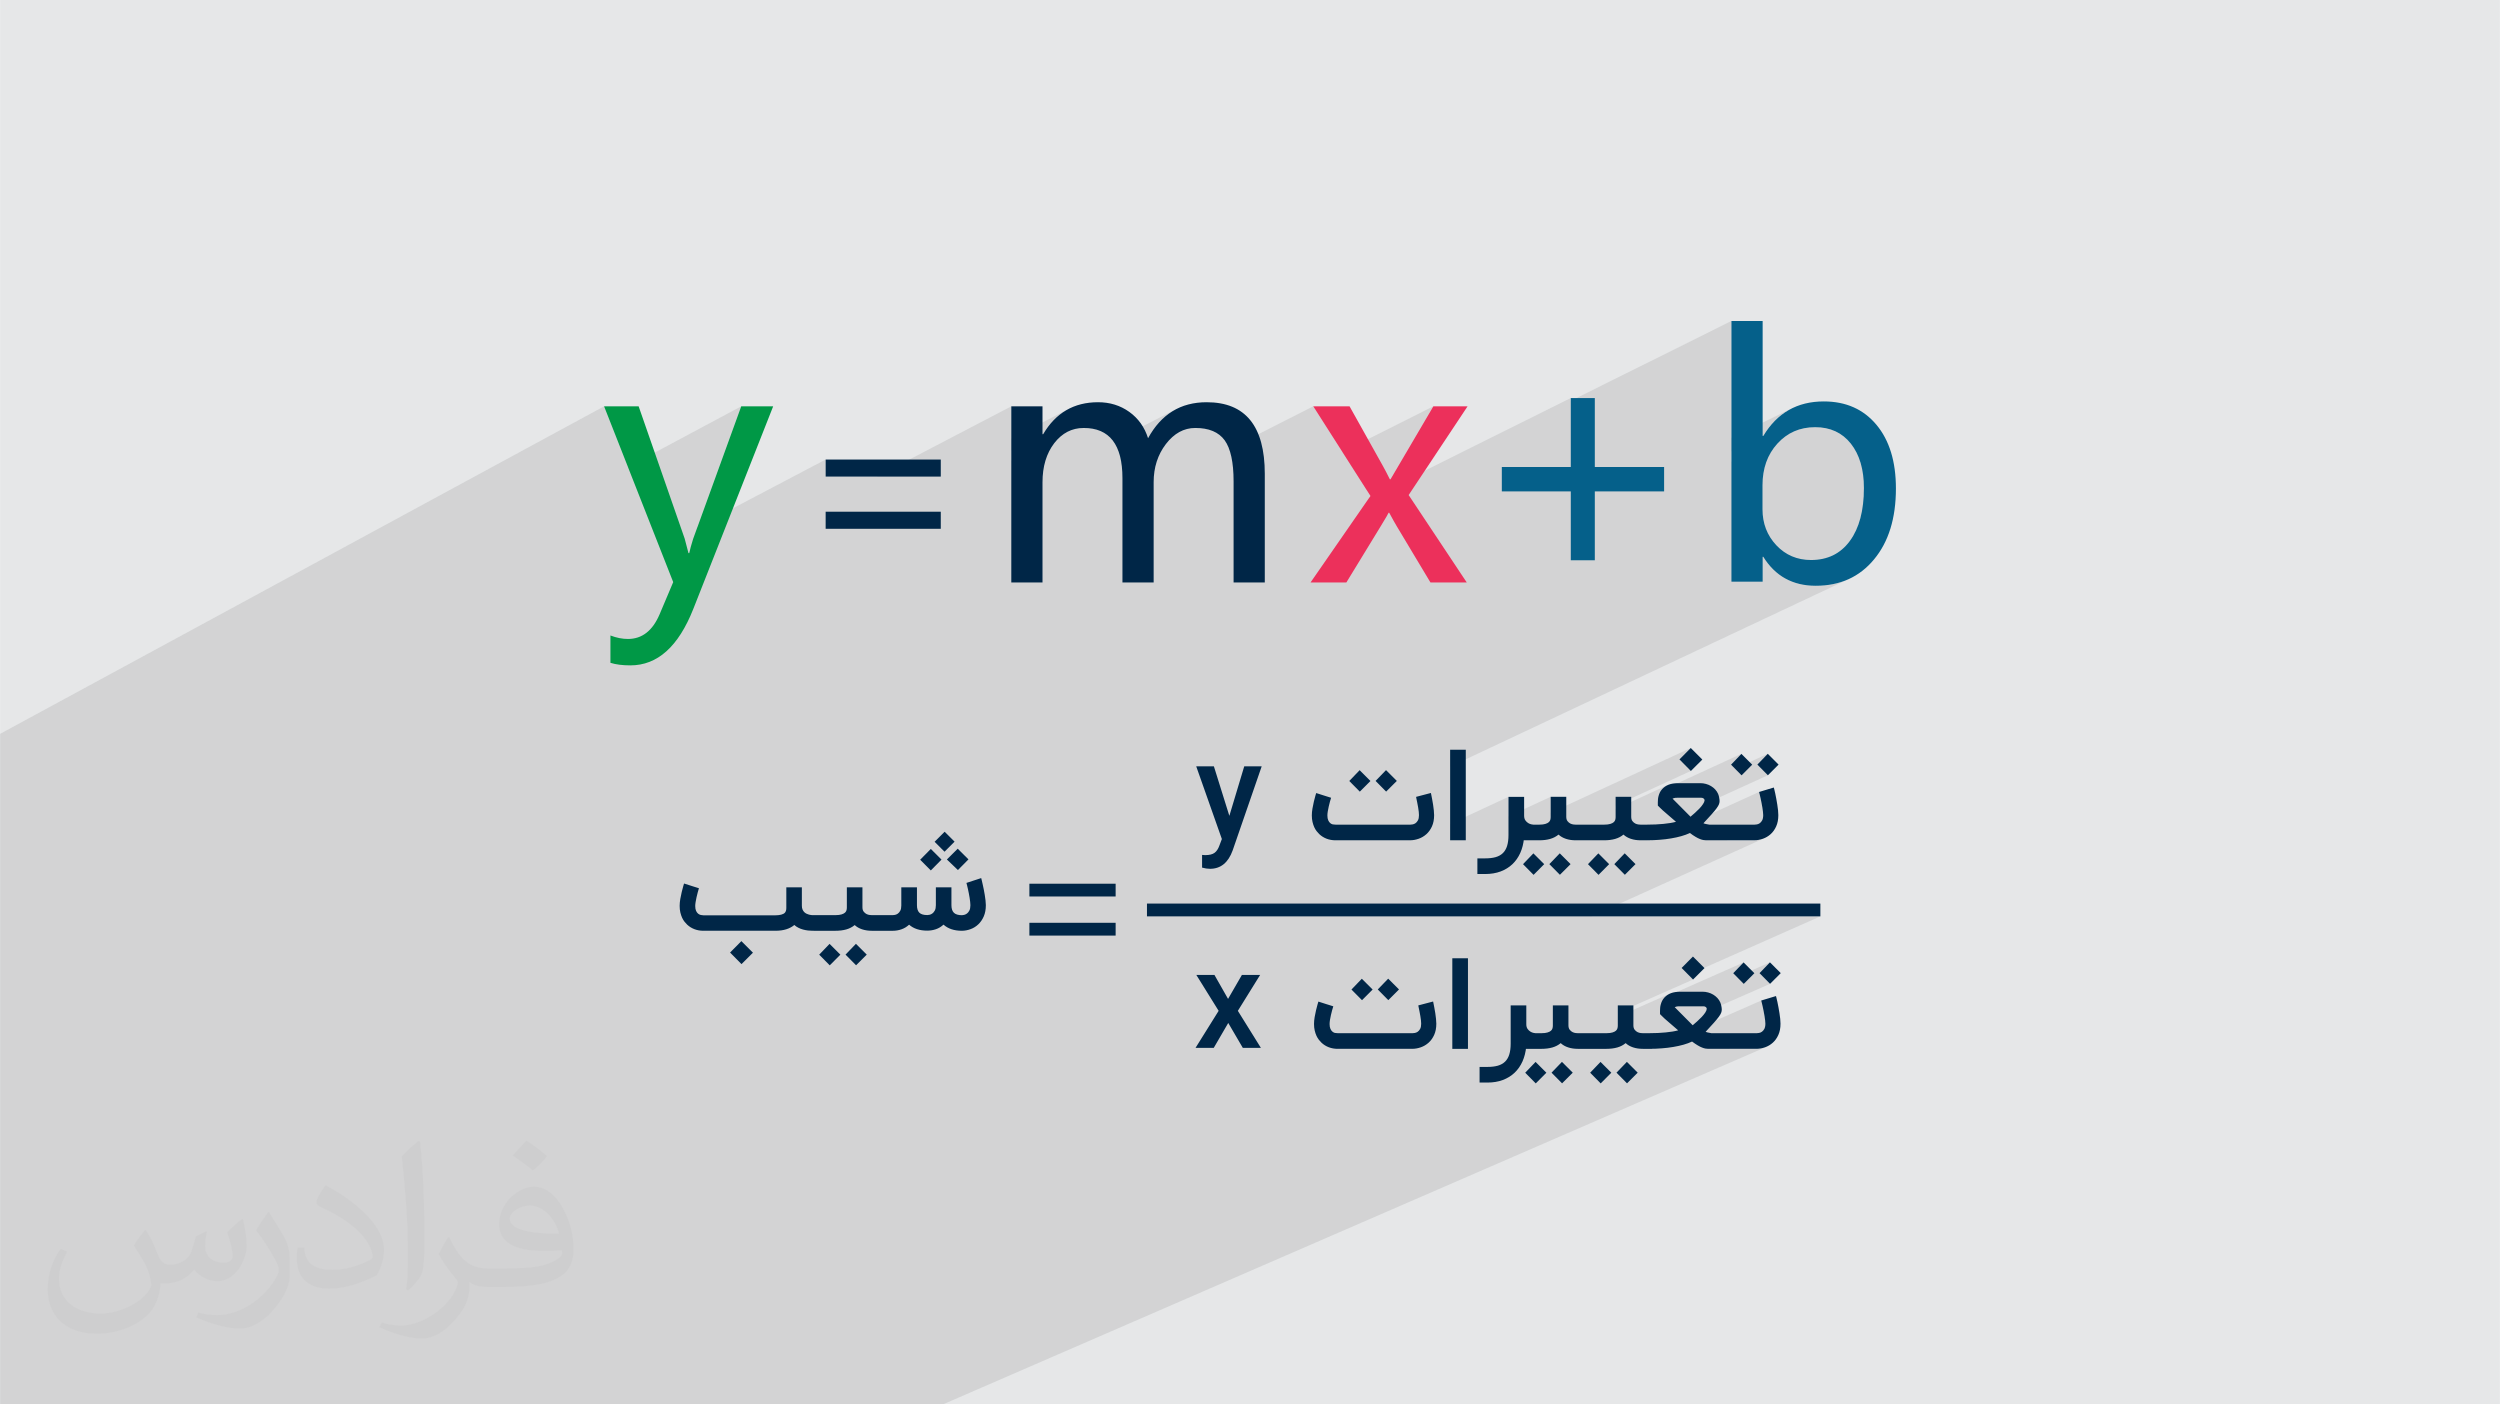 <?xml version="1.0" encoding="UTF-8"?>
<!DOCTYPE svg PUBLIC "-//W3C//DTD SVG 1.0//EN" "http://www.w3.org/TR/2001/REC-SVG-20010904/DTD/svg10.dtd">
<!-- Creator: CorelDRAW -->
<svg xmlns="http://www.w3.org/2000/svg" xml:space="preserve" width="3.708in" height="2.083in" version="1.0" style="shape-rendering:geometricPrecision; text-rendering:geometricPrecision; image-rendering:optimizeQuality; fill-rule:evenodd; clip-rule:evenodd"
viewBox="0 0 3702.73 2080.18"
 xmlns:xlink="http://www.w3.org/1999/xlink"
 xmlns:xodm="http://www.corel.com/coreldraw/odm/2003">
 <defs>
  <style type="text/css">
   <![CDATA[
    .fil0 {fill:#E6E7E8}
    .fil3 {fill:#009846;fill-rule:nonzero}
    .fil4 {fill:#002647;fill-rule:nonzero}
    .fil6 {fill:#05608A;fill-rule:nonzero}
    .fil5 {fill:#EC305B;fill-rule:nonzero}
    .fil2 {fill:#373435;fill-opacity:0.031}
    .fil1 {fill:#2B2A29;fill-opacity:0.102}
   ]]>
  </style>
 </defs>
 <g id="Layer_x0020_1">
  <path class="fil0" d="M-0 0l3702.73 0 0 2080.18 -3702.73 0 0 -2080.18z"/>
  <path class="fil1" d="M580.45 2080.18l-13.96 0 -2.57 0 -0.56 0 -2.41 0 -2.54 0 -10.19 0 -2.04 0 -2.41 0 -7.59 0 -5.42 0 -4.24 0 -3.35 0 -0.26 0 -0.63 0 -3.2 0 -5.74 0 -0.09 0 -8.37 0 -2.84 0 -6.16 0 -4.4 0 -6.56 0 -3.86 0 -2.88 0 -0.77 0 -0.14 0 -2.22 0 -7.56 0 -6.17 0 -3.98 0 -14.99 0 -2.53 0 -2.65 0 -1.26 0 -6.38 0 -2 0 -7.67 0 -17.46 0 -9.95 0 -23.76 0 -11.63 0 -9.07 0 -45.66 0 -0.54 0 -47.7 0 -73.61 0 -6.71 0 -12.88 0 -19.89 0 -14.58 0 -2 0 -7.37 0 -20.86 0 -2.19 0 -1.94 0 -9.13 0 -11.22 0 -5.02 0 -4.32 0 -1.86 0 -2.74 0 -0.24 0 -8.84 0 -6.44 0 -3.04 0 -0.48 0 -6.3 0 -11.25 0 -21.16 0 0 -0.09 0 -5.78 0 -6.44 0 -0.39 0 -6.19 0 -6.4 0 -15.81 0 -1.13 0 -0.21 0 -0.17 0 -1.57 0 -17.12 0 -0.44 0 -1.62 0 -1.38 0 -0.15 0 -0.74 0 -7.93 0 -1.26 0 -1.65 0 -6.38 0 -1.29 0 -2.94 0 -3.73 0 -1.37 0 -5.58 0 -0.28 0 -0.94 0 -0.97 0 -7.15 0 -3.2 0 -7.15 0 -1.75 0 -1.45 0 -0.69 0 -1.59 0 -1.34 0 -0.87 0 -3.41 0 -7.52 0 -2.93 0 -0.96 0 -0.66 0 -0.02 0 -4.28 0 -0.83 0 -5.69 0 -1.66 0 -0.28 0 -1.95 0 -1.32 0 -3.94 0 -0.93 0 -1.05 0 -1.91 0 -3.11 0 -14.04 0 -2.76 0 -12.6 0 -1.34 0 -15.02 0 -24.56 0 -6.61 0 -12.31 0 -4.12 0 -10.59 0 -16.64 0 -2.41 0 -10.64 0 -0.38 0 -9.33 0 -18.22 0 -3.64 0 -2.34 0 -8.71 0 -19.77 0 -20.76 0 -26.31 0 -27.43 0 -21.18 0 -30.43 0 -56.14 0 -13.11 0 -19.4 0 -1.88 0 -22.85 0 -19.75 0 -7.49 0 -6.18 0 -8.88 0 -5.52 0 -1.73 0 -8.62 0 -7.24 0 -16.13 0 -11.51 0 -1.09 0 -28.54 0 -6.91 0 -23.32 0 -134.64 0 -102.53 894.64 -485.14 35.33 89.82 167.78 -89.82 -64.83 178.74 189.91 -99.94 0 25.24 75.76 0 199.25 -104.05 0 47.9 86.58 -44.96 -5.18 2.77 -4.98 3.14 -4.78 3.51 -4.58 3.88 -4.38 4.25 -4.18 4.62 -3.97 4.99 -3.77 5.36 -3.57 5.73 -47.17 24.44 0 15.05 83.15 -43.01 2.77 -1.32 2.84 -1.15 2.91 -0.97 2.98 -0.79 3.05 -0.62 3.13 -0.44 3.2 -0.26 3.27 -0.09 6.93 0.29 6.49 0.87 6.04 1.45 5.59 2.03 5.15 2.61 4.7 3.2 4.26 3.77 3.81 4.36 0.91 1.33 93.13 -47.89 -5.53 3.12 -5.31 3.54 -5.09 3.95 -4.87 4.37 -4.64 4.79 -4.42 5.21 -4.19 5.63 -3.97 6.04 -3.75 6.46 -42.92 22.01 1.41 4.66 1.57 7.26 0.15 1.05 86.22 -44.15 2.76 -1.4 2.81 -1.21 2.87 -1.03 2.92 -0.84 2.98 -0.65 3.03 -0.47 3.09 -0.28 3.14 -0.09 3.71 0.07 3.58 0.22 3.44 0.36 3.31 0.5 3.18 0.64 3.05 0.79 2.92 0.93 2.78 1.07 2.65 1.21 2.52 1.36 2.39 1.5 2.25 1.64 2.12 1.78 1.99 1.92 1.86 2.07 1.73 2.21 1.6 2.39 1.49 2.57 1.39 2.76 1.29 2.95 0.88 2.32 124.56 -63.31 43.19 67.71 134.63 -67.71 -63.44 108.03 -34.5 17.19 4.8 7.52 -2.82 4.07 299.59 -149.09 0 4.21 237.96 -118.36 0 173.08 90.62 -44.17 -5.71 2.99 -5.49 3.39 -5.27 3.79 -5.05 4.19 -4.83 4.6 -4.61 5 -4.38 5.39 -4.17 5.8 -3.94 6.2 -47.18 22.94 0 15.29 89.6 -43.49 3.45 -1.62 3.55 -1.42 3.64 -1.24 3.73 -1.05 3.83 -0.86 3.92 -0.66 4.02 -0.48 4.11 -0.29 4.21 -0.09 4.13 0.09 4.01 0.29 3.91 0.48 3.8 0.67 3.69 0.86 3.58 1.05 3.47 1.24 3.36 1.43 3.25 1.62 3.14 1.81 3.02 2 2.92 2.19 2.8 2.38 2.69 2.57 2.58 2.76 2.47 2.95 2.34 3.13 2.19 3.26 2.04 3.39 1.89 3.52 1.74 3.65 1.58 3.78 1.43 3.91 1.28 4.04 1.13 4.17 0.98 4.3 0.83 4.43 0.68 4.56 0.53 4.69 0.38 4.82 0.23 4.95 0.07 5.08 -0.08 6.16 -0.24 6 -0.4 5.83 -0.57 5.66 -0.73 5.49 -0.89 5.32 -1.05 5.15 -1.22 4.98 -1.38 4.81 -1.54 4.64 -1.7 4.47 -1.87 4.3 -2.03 4.13 -2.19 3.96 -2.35 3.79 -2.52 3.62 -2.65 3.42 -2.77 3.2 -2.9 2.98 -3.03 2.76 -3.15 2.55 -3.28 2.32 -3.41 2.1 -3.53 1.89 -71.75 33.96 0.94 0.56 4.95 2.52 5.14 2.18 5.33 1.85 5.52 1.51 5.71 1.18 5.9 0.84 6.09 0.5 6.27 0.17 6.66 -0.15 6.49 -0.46 6.33 -0.76 6.16 -1.07 5.99 -1.37 5.82 -1.67 5.65 -1.98 5.48 -2.28 -590.04 277.72 0 84.93 86.42 -40.24 0 28.93 62.5 -29 0 23.66 207.49 -95.98 -16.75 16.92 16.92 17.12 -111.46 51.34 0 5.07 77.25 -35.56 -1.36 0.66 -1.31 0.72 -1.25 0.8 -1.2 0.86 -1.14 0.94 -1.08 1.01 -1.03 1.08 -0.52 0.61 -0.5 0.61 -0.46 0.62 -0.44 0.62 -0.18 0.27 119.52 -54.99 -15.35 16 6.04 6.1 48.38 -22.21 -15.45 16 15.62 15.83 -97.4 44.53 -0.35 0.47 -0.63 0.79 -0.67 0.81 -0.7 0.81 -0.73 0.82 -0.76 0.83 -0.79 0.82 -0.8 0.82 -0.82 0.82 -0.83 0.82 -0.85 0.81 -0.86 0.81 -0.88 0.81 -0.89 0.81 -0.89 0.79 -0.87 0.77 -0.86 0.75 -0.84 0.74 -0.83 0.72 -0.81 0.7 -0.79 0.68 -0.77 0.66 -63.83 29.15 0 5.75 2.28 -0.01 2.28 -0.03 2.27 -0.06 2.08 -0.07 156.46 -71.37 0.09 0.37 0.11 0.4 0.11 0.44 0.12 0.48 0.13 0.51 0.14 0.55 0.15 0.59 0.16 0.62 0.17 0.65 0.16 0.66 0.16 0.68 0.16 0.7 0.16 0.72 0.16 0.74 0.16 0.75 0.17 0.77 0.17 0.79 0.17 0.79 0.17 0.81 0.17 0.82 0.17 0.83 0.17 0.85 0.17 0.86 0.18 0.88 0.17 0.87 0.17 0.86 0.17 0.86 0.16 0.86 0.16 0.85 0.15 0.85 0.14 0.84 0.13 0.83 0.14 0.83 0.13 0.82 0.12 0.81 0.12 0.79 0.11 0.78 0.1 0.77 0.09 0.75 0.08 0.74 0.08 0.72 0.07 0.69 0.06 0.66 0.05 0.64 0.04 0.61 0.02 0.58 0.02 0.55 0 0.53 -0.02 1.2 -0.08 1.13 -0.13 1.07 -0.17 1 -0.22 0.94 -0.27 0.88 -0.31 0.81 -0.36 0.75 -0.4 0.68 -0.42 0.64 -0.44 0.6 -0.45 0.55 -0.47 0.51 -0.49 0.46 -0.5 0.42 -0.51 0.37 -0.52 0.33 -0.53 0.3 -0.52 0.26 -46.6 21.13 0 3.19 3.72 0 36.4 0 1.6 -0.04 1.6 -0.11 1.6 -0.18 1.6 -0.24 1.6 -0.32 1.6 -0.39 1.6 -0.46 1.6 -0.53 1.57 -0.59 1.53 -0.66 -257.04 116.19 339.13 0 -195.42 86.62 6.86 6.95 -111.45 49.34 0 5.68 77.25 -34.17 -1.36 0.66 -1.31 0.72 -1.25 0.8 -1.2 0.86 -1.14 0.94 -1.08 1.01 -0.48 0.5 116.87 -51.69 -15.35 16 5.44 5.5 48.97 -21.61 -15.45 16 15.62 15.83 -95.68 42.04 -0.39 0.6 -0.53 0.78 -0.57 0.79 -0.6 0.79 -0.63 0.79 -0.66 0.81 -0.7 0.81 -0.73 0.82 -0.76 0.83 -0.79 0.82 -0.8 0.82 -0.82 0.82 -0.83 0.82 -0.85 0.81 -0.86 0.81 -0.88 0.81 -0.89 0.81 -0.89 0.79 -0.87 0.77 -0.85 0.75 -0.84 0.74 -0.83 0.72 -0.81 0.7 -0.79 0.68 -0.77 0.66 -63.83 28 0 6.9 2.17 -0.01 163.19 -71.53 0.09 0.37 0.1 0.4 0.11 0.44 0.12 0.48 0.13 0.51 0.14 0.55 0.15 0.59 0.16 0.62 0.17 0.64 0.16 0.66 0.16 0.68 0.16 0.7 0.16 0.72 0.16 0.74 0.16 0.75 0.17 0.77 0.17 0.79 0.17 0.79 0.17 0.81 0.17 0.82 0.17 0.83 0.17 0.85 0.17 0.86 0.18 0.88 0.17 0.87 0.17 0.86 0.17 0.86 0.16 0.86 0.15 0.85 0.15 0.85 0.14 0.84 0.13 0.83 0.14 0.83 0.13 0.82 0.12 0.81 0.12 0.79 0.11 0.78 0.1 0.77 0.09 0.75 0.08 0.74 0.08 0.72 0.07 0.69 0.06 0.66 0.05 0.64 0.04 0.61 0.02 0.58 0.02 0.55 0 0.53 -0.02 1.2 -0.08 1.13 -0.13 1.07 -0.17 1.01 -0.22 0.94 -0.27 0.88 -0.31 0.81 -0.36 0.75 -0.4 0.68 -0.42 0.64 -0.44 0.6 -0.45 0.55 -0.47 0.51 -0.48 0.46 -0.5 0.42 -0.51 0.37 -0.52 0.33 -0.53 0.3 -0.52 0.26 -0.52 0.23 -46.08 20.07 0 4.02 3.72 0 36.4 0 1.6 -0.04 1.6 -0.11 1.6 -0.18 1.6 -0.24 1.6 -0.32 1.6 -0.39 1.6 -0.46 1.6 -0.53 1.57 -0.59 1.53 -0.66 -1221.03 530.16 -41.14 0 -3.46 0 -8.58 0 -23.35 0 -17.41 0 -18.9 0 -5.94 0 -0.07 0 -6.13 0 -19.72 0 -6.25 0 -1.5 0 -1.99 0 -6.84 0 -5.36 0 -2.41 0 -4 0 -7.93 0 -11.26 0 -10.18 0 -0.52 0 -0.5 0 -1.87 0 -9.58 0 -13 0 -6.52 0 -5.17 0 -0.85 0 -3.49 0 -4.52 0 -1.5 0 -1.24 0 -5.14 0 -2.33 0 -0.52 0 -11.53 0 -4.39 0 -8.49 0 -8.29 0 -0.79 0 -1.52 0 -0.52 0 -3.7 0 -9.88 0 -1.99 0 -0.22 0 -20.43 0 -0.04 0 -1.56 0 -0.81 0 -0.1 0 -12.11 0 -15.67 0 -19.51 0 -1.18 0 -22.82 0 -17.36 0 -4.19 0 -47.81 0 -5.5 0 -46.4 0 -79.83 0 -32.67 0 -21.53 0 -2.67 0 -15.61 0 -3.33 0 -3.31 0 -2.98 0 -10.54 0 -2.88 0 -7.88 0 -7.26 0 -8.54 0 -2.16 0 -0.2 0 -17.47 0 -5.28 0 -1.23 0 -0.73 0 -0.02 0 -1.69 0 -7.92 0 -1.31 0 -16.34 0 -0.18 0 -0.82 0 -3.44 0 -3.36 0 -9.43 0 -1.82 0 -4.45 0 -0.16 0 -11.21 0 -1.63 0z"/>
  <path class="fil2" d="M215.96 1821.93c7.07,10.71 11.65,21.01 16.13,32.45 3.33,6.66 5.09,18.93 20.7,18.93 4.57,0 11.13,-1.35 16.95,-4.57 6.55,-3.44 11.54,-8.64 14.15,-16.53l6.24 -21.01 15.19 -7.49 1.04 1.04c-2.08,7.91 -2.59,15.5 -2.59,21.43 0,17.57 15.19,24.23 27.25,24.23 7.07,0 13.42,-3.44 13.42,-9.89 0,-8.32 -3.53,-22.47 -8.12,-35.16 7.07,-7.07 14.15,-14.15 22.26,-19.87l1.25 0.63c3.53,14.98 5.51,29.75 5.51,39.63 0,9.67 -4.27,20.39 -7.8,27.36 -7.28,13.73 -20.18,24.65 -35.78,24.65 -11.85,0 -25.06,-5.93 -34.12,-16.95l-0.52 0c-8.53,10.61 -21.74,20.18 -42.86,20.18l-6.55 0c-1.04,13.94 -4.05,23.81 -8.64,32.66 -12.58,24.54 -49.92,41.92 -85.08,41.92 -48.89,0 -73.43,-28.19 -73.43,-65.73 0,-23.19 7.59,-44.72 19.24,-60.01l9.56 3.95c-7.28,13.94 -12.17,27.04 -12.17,39.94 0,35.16 28.61,51.9 61.58,51.9 30.58,0 68.44,-19.45 75.31,-42.02 -2.59,-24.65 -11.85,-36.19 -26,-58.66 4.27,-7.49 9.78,-14.98 16.64,-22.98l1.25 0 0 0 0 0 -0.01 -0.04zm563.83 -132.3c10.3,6.45 20.39,14.04 30.27,22.78 -5.51,7.8 -12.38,14.88 -20.91,21.12 -9.89,-8.01 -19.76,-14.88 -29.86,-22.16 6.86,-7.7 13.63,-15.08 20.49,-21.74l0 0 0 0 0 0 0 0 0 0 0.01 0zm5.3 96.11c-16.64,0 -30.27,10.92 -30.27,19.03 0,17.38 33.28,22.78 73.12,22.56 -4.99,-20.39 -22.47,-41.61 -42.86,-41.61l0 0.01zm-37.35 92.99c21.64,0 40.57,-0.63 55.02,-4.27 16.13,-4.05 29.75,-12.17 29.75,-17.78 0,-1.46 0,-3.22 -0.52,-4.68 -9.05,0.83 -19.45,0.83 -28.5,0.83 -29.33,0 -51.79,-6.66 -60.64,-23.09 -2.19,-4.57 -3.74,-9.67 -3.74,-15.5 0,-15.92 6.86,-31.41 18.93,-42.13 10.08,-8.84 21.22,-14.35 32.55,-14.35 20.49,0 36.81,16.44 48.26,42.34 6.24,14.15 10.5,30.47 10.5,51.07 0,13.73 -3.74,25.27 -12.27,33.8 -15.92,15.4 -45.24,21.22 -90.17,21.22l-20.39 0 0 0 -5.3 0c-11.13,0 -19.14,-1.98 -25.48,-6.86l-1.04 0c0.31,2.59 0.52,5.09 0.52,7.49 0,10.08 -3.33,22.98 -10.08,33.28 -19.97,29.64 -41.61,42.53 -60.33,42.53 -18.93,0 -42.13,-7.28 -63.03,-16.75l3.74 -7.28c6.76,2.81 16.13,4.68 29.02,4.68 33.8,0 78.21,-32.45 83.72,-64.17 -1.25,-2.59 -3.53,-6.03 -6.76,-9.67 -9.89,-11.75 -16.13,-21.53 -21.95,-31.82 4.99,-9.89 9.56,-17.78 13.83,-24.96l1.77 -0.21c14.46,29.44 27.56,46.28 56.78,46.28l4.57 0 0 0 21.22 0 0 0 0 0 0 0 0 0 0 0 0.04 0zm-146.45 31.1c2.5,-13.52 2.7,-28.7 2.7,-42.86l0 -21.01c0,-39.21 -4.99,-96.2 -9.05,-133.34 7.07,-7.59 16.95,-16.53 24.75,-22.56l2.29 0.63c5.3,46.7 6.55,100.79 6.55,150.81 0,13.11 -0.52,25.9 -1.77,35.26 -0.73,11.85 -7.59,20.8 -22.26,34.53l-3.22 -1.46zm-150.71 -61.89c0.73,18.41 9.78,32.87 41.4,32.87 19.66,0 36.3,-5.09 54.71,-13.83 3.33,-1.46 5.09,-3.44 5.09,-5.09 0,-11.54 -8.84,-26.83 -23.71,-40.77 -14.46,-13.11 -33.6,-24.65 -51.48,-32.35 -6.14,-2.59 -8.12,-5.3 -8.12,-7.91 0,-5.3 7.07,-16.44 12.9,-24.44l1.98 -0.21c20.49,10.71 43.38,26.63 60.33,44.3 15.4,16.33 24.96,32.87 24.96,50.86 0,13.31 -4.05,25.79 -10.61,37.44 -22.47,11.33 -46.39,19.97 -70.1,19.97 -28.81,0 -48.47,-13.52 -48.47,-45.24 0,-3.44 0,-8.73 1.25,-15.61l9.89 0 0 0 0 0 0 0 0 0 0 0 -0.01 0zm-52.11 -52.32l17.89 28.92c6.55,10.71 12.69,22.37 12.69,40.77l0 23.5c0,19.03 -12.17,39.42 -31.82,59.6 -15.4,13.63 -29.02,19.45 -41.61,19.45 -18.72,0 -40.15,-5.82 -64.9,-16.44l2.81 -7.28c7.8,2.08 16.84,3.84 27.98,3.84 35.58,-0.21 71.97,-26.21 88.61,-57.93 1.98,-3.64 2.7,-7.07 2.7,-9.47 0,-3.64 -1.98,-7.7 -3.53,-11.33 -9.05,-17.05 -19.14,-32.66 -30.27,-47.12 5.82,-9.16 11.65,-17.99 17.99,-26.73l1.46 0.21 0 0 0 0 0 0 0 0 0 0 -0.01 0z"/>
  <path class="fil3" d="M1145.08 601.88l-118.34 300.19c-22.06,55.71 -53.05,83.48 -93.14,83.48 -11.51,0 -21.33,-1.21 -29.54,-3.78l0 -40.49c9.02,3.46 17.63,5.15 26,5.15 20.85,0 36.55,-12.24 46.93,-36.79l20.04 -47.41 -102.4 -260.34 51.2 0 68.18 195.94 5.64 21.5 1.12 0c0.97,-4.91 2.9,-11.92 5.72,-21.01l71.25 -196.42 47.33 0z"/>
  <path class="fil4" d="M1393.34 705.92l-170.52 0 0 -25.24 170.52 0 0 25.24zm0 77.32l-170.52 0 0 -25.3 170.52 0 0 25.3z"/>
  <path class="fil4" d="M1873.27 862.7l-46.21 0 0 -149.73c0,-28.34 -4.43,-48.54 -13.2,-60.78 -8.85,-12.15 -23.34,-18.28 -43.47,-18.28 -16.9,0 -31.48,7.97 -43.63,23.83 -12.08,15.86 -18.11,34.7 -18.11,56.35l0 148.61 -46.21 0 0 -154.48c0,-49.51 -19.16,-74.3 -57.32,-74.3 -17.63,0 -32.2,7.57 -43.79,22.62 -11.51,15.13 -17.31,34.37 -17.31,57.8l0 148.37 -46.21 0 0 -260.83 46.21 0 0 41.22 0.97 0c18.52,-31.56 45.64,-47.33 81.31,-47.33 17.47,0 32.93,4.75 46.29,14.33 13.36,9.58 22.62,22.62 27.77,38.96 19.4,-35.58 48.3,-53.29 86.78,-53.29 57.4,0 86.13,35.34 86.13,106.1l0 160.84z"/>
  <path class="fil5" d="M2173.61 601.88l-87.26 131.38 86.05 129.45 -53.77 0 -49.75 -83c-2.66,-4.43 -6.44,-11.19 -11.35,-20.28l-0.88 0c-0.16,0.88 -4.11,7.65 -11.84,20.28l-50.71 83 -53.05 0 88.71 -128.08 -84.69 -132.74 53.77 0 48.78 87.26c3.06,5.31 6.6,12.24 10.87,20.77l0.96 0 63.44 -108.03 50.71 0z"/>
  <path class="fil6" d="M2464.74 727.82l-102.64 0 0 102.07 -35.58 0 0 -102.07 -102.16 0 0 -36.07 102.16 0 0 -102.16 35.58 0 0 102.16 102.64 0 0 36.07zm145.95 96.92l0 36.79 -46.21 0 0 -386.08 46.21 0 0 170.26 0.97 0c20.45,-34.13 50.31,-51.12 89.6,-51.12 32.68,0 58.69,11.51 77.93,34.53 19.24,23.02 28.9,54.5 28.9,94.43 0,44.04 -10.79,79.05 -32.44,105.05 -21.57,26.08 -50.39,39.04 -86.38,39.04 -33.97,0 -59.89,-14.33 -77.6,-42.9l-0.97 0zm-0.24 -70.52c0,21.09 6.84,38.88 20.53,53.45 13.68,14.49 30.83,21.82 51.44,21.82 24.47,0 43.71,-9.5 57.48,-28.34 13.85,-18.84 20.77,-45 20.77,-78.33 0,-27.45 -6.44,-49.35 -19.32,-65.69 -12.88,-16.26 -30.51,-24.39 -52.81,-24.39 -22.7,0 -41.3,8.13 -56.03,24.31 -14.73,16.18 -22.06,36.79 -22.06,61.83l0 35.34z"/>
  <path class="fil4" d="M1187.59 1314.35l0 27.26c0,2.19 0.34,4.03 0.99,5.56 0.65,1.5 1.5,2.8 2.53,3.82 1.02,1.02 2.15,1.81 3.38,2.39 1.26,0.61 2.46,1.05 3.65,1.36 1.16,0.31 2.22,0.51 3.11,0.61 0.89,0.07 1.57,0.14 2.01,0.14l5.77 0 0 23.16 -5.77 0c-2.11,0 -4.37,-0.14 -6.75,-0.41 -2.39,-0.31 -4.78,-0.75 -7.17,-1.4 -2.39,-0.65 -4.71,-1.53 -6.92,-2.66 -2.25,-1.12 -4.23,-2.49 -5.97,-4.09 -6.76,5.63 -15.93,8.5 -27.53,8.56l-107.36 0c-4.6,0 -8.94,-0.78 -13.03,-2.32 -4.1,-1.57 -7.74,-3.82 -10.88,-6.79 -1.27,-1.2 -2.53,-2.63 -3.89,-4.3 -1.33,-1.67 -2.52,-3.65 -3.58,-5.94 -1.03,-2.32 -1.91,-4.91 -2.59,-7.78 -0.68,-2.9 -1.02,-6.14 -1.02,-9.73 0,-3.1 0.31,-6.48 0.92,-10.09 0.65,-3.62 1.33,-7.06 2.11,-10.27 0.75,-3.24 1.5,-6.04 2.19,-8.39 0.68,-2.35 1.12,-3.82 1.29,-4.36l11.09 3.55 10.95 3.45c-0.55,1.67 -1.12,3.65 -1.74,5.97 -0.65,2.35 -1.23,4.74 -1.77,7.23 -0.58,2.49 -1.02,4.88 -1.4,7.17 -0.37,2.28 -0.58,4.27 -0.58,5.94 0,3 0.44,5.39 1.26,7.23 0.85,1.81 1.88,3.2 3.07,4.16 1.23,0.99 2.52,1.6 3.96,1.91 1.43,0.31 2.69,0.48 3.82,0.48l106.54 0c3.41,0 6.31,-0.34 8.73,-0.99 2.42,-0.65 4.23,-1.57 5.39,-2.83 1.43,-1.6 2.15,-3.92 2.15,-6.96l0 -30.64 23.06 0zm-106.34 96.55l16.75 -16.92 17.13 17.13 -16.96 16.92 -16.92 -17.13zm223.8 -55.4l0 23.16 -13.78 0c-5.29,0 -10.1,-0.72 -14.43,-2.15 -4.34,-1.43 -7.98,-3.51 -10.99,-6.31 -3.44,2.9 -7.58,5.05 -12.32,6.42 -4.74,1.36 -10.17,2.04 -16.24,2.04l-32.2 0 0 -23.16 32.2 0c3.79,0 6.82,-0.38 9.08,-1.09 2.25,-0.68 3.96,-1.57 5.12,-2.63 1.16,-1.06 1.88,-2.25 2.22,-3.55 0.34,-1.3 0.51,-2.56 0.51,-3.82l0 -30.12 23.09 0 0 29.48c0,2.8 0.61,4.98 1.84,6.55 1.26,1.6 2.66,2.76 4.23,3.55 1.6,0.79 3.17,1.23 4.71,1.4 1.57,0.17 2.63,0.24 3.18,0.24l13.78 0zm-37.15 74.27l-15.63 -15.8 15.42 -16 16 16 -15.79 15.8zm-39 0.1l-15.62 -15.83 15.35 -16 16 16 -15.73 15.83zm144.51 -51.41c-11.36,0 -20.33,-2.93 -26.98,-8.83 -3.41,3.17 -7.2,5.46 -11.36,6.89 -4.13,1.43 -8.43,2.15 -12.83,2.15l-20.95 0 0 -23.16 20.95 0c0.75,0 1.81,-0.14 3.2,-0.38 1.4,-0.24 2.8,-0.85 4.2,-1.81 1.4,-0.96 2.63,-2.39 3.68,-4.3 1.06,-1.88 1.57,-4.5 1.57,-7.85l0 -26.82 23.17 0 0 26.44c0,5.08 1.2,8.8 3.58,11.12 2.39,2.32 6.31,3.48 11.77,3.48 0.75,0 1.81,-0.13 3.21,-0.41 1.4,-0.27 2.8,-0.92 4.2,-1.91 1.4,-0.99 2.63,-2.46 3.68,-4.43 1.06,-1.95 1.57,-4.57 1.57,-7.85l0 -26.44 23.06 0 0 26.44c0,5.08 1.23,8.84 3.68,11.22 2.46,2.39 6.45,3.59 11.97,3.59 0.79,0 1.88,-0.17 3.27,-0.51 1.4,-0.34 2.8,-1.02 4.16,-2.04 1.36,-1.03 2.52,-2.53 3.51,-4.43 0.99,-1.91 1.5,-4.54 1.5,-7.81 0,-1.36 -0.1,-3 -0.34,-4.95 -0.2,-1.91 -0.48,-3.96 -0.82,-6.07 -0.34,-2.15 -0.72,-4.33 -1.16,-6.52 -0.44,-2.22 -0.89,-4.3 -1.3,-6.27 -0.44,-1.98 -0.85,-3.79 -1.26,-5.39 -0.41,-1.64 -0.75,-2.9 -0.99,-3.82l21.87 -7.16c0.14,0.41 0.37,1.43 0.75,2.97 0.37,1.53 0.82,3.48 1.33,5.77 0.55,2.28 1.09,4.84 1.64,7.64 0.58,2.79 1.09,5.59 1.53,8.42 0.48,2.8 0.85,5.56 1.16,8.26 0.31,2.7 0.48,5.08 0.48,7.13 0,6.31 -1.06,11.87 -3.11,16.62 -2.08,4.74 -4.81,8.66 -8.15,11.8 -3.34,3.14 -7.13,5.5 -11.36,7.03 -4.19,1.54 -8.46,2.35 -12.72,2.42 -11.57,0 -20.67,-3.03 -27.36,-9.11 -3.41,3.14 -7.2,5.42 -11.33,6.82 -4.13,1.4 -8.36,2.08 -12.69,2.08zm21.02 -105.21l-15.83 16.03 -15.79 -15.83 15.79 -16 15.83 15.8zm39.92 -0.34l-15.63 15.79 -16.31 -15.63 16.03 -16 15.9 15.83zm-20.57 -26.27l-14.88 14.91 -14.7 -14.7 14.87 -14.88 14.71 14.67z"/>
  <path class="fil4" d="M1652.34 1327.86l-127.74 0 0 -18.91 127.74 0 0 18.91zm0 57.92l-127.74 0 0 -18.95 127.74 0 0 18.95z"/>
  <path class="fil4" d="M2696.19 1357.31l-997.43 0 0 -18.95 997.43 0 0 18.95z"/>
  <path class="fil4" d="M1820.78 1208.43l22.04 -73.31 25.86 0 -42.99 124.49c-6.55,18.18 -17.77,27.26 -33.57,27.26 -3.55,0 -7.44,-0.58 -11.74,-1.78l0 -18.8 4.64 0.31c6.14,0 10.74,-1.13 13.81,-3.38 3.07,-2.22 5.53,-5.94 7.34,-11.15l3.51 -9.32 -37.97 -107.63 26.17 0 22.89 73.31zm157.14 36.2c-4.61,0 -8.94,-0.79 -13.04,-2.32 -4.09,-1.57 -7.71,-3.82 -10.88,-6.79 -1.23,-1.2 -2.52,-2.63 -3.86,-4.3 -1.33,-1.67 -2.52,-3.65 -3.58,-5.94 -1.06,-2.32 -1.91,-4.91 -2.59,-7.78 -0.68,-2.9 -1.03,-6.14 -1.03,-9.72 0,-3.11 0.31,-6.48 0.92,-10.1 0.61,-3.62 1.29,-7.06 2.08,-10.27 0.78,-3.24 1.5,-6.04 2.18,-8.39 0.68,-2.35 1.13,-3.82 1.3,-4.37l11.09 3.55 10.98 3.44c-0.58,1.67 -1.16,3.65 -1.77,5.97 -0.61,2.35 -1.2,4.74 -1.77,7.16 -0.55,2.46 -1.03,4.85 -1.4,7.13 -0.38,2.29 -0.55,4.3 -0.55,5.97 0,2.97 0.41,5.36 1.26,7.2 0.82,1.84 1.84,3.24 3.07,4.2 1.2,0.96 2.39,1.57 3.58,1.81 1.16,0.24 2.56,0.37 4.16,0.37l110.91 0c0.75,0 1.84,-0.1 3.2,-0.34 1.4,-0.2 2.8,-0.78 4.2,-1.71 1.4,-0.92 2.63,-2.35 3.68,-4.23 1.06,-1.91 1.57,-4.5 1.57,-7.78 0,-1.36 -0.11,-3.03 -0.31,-4.98 -0.24,-1.94 -0.51,-4.06 -0.88,-6.27 -0.38,-2.22 -0.79,-4.5 -1.27,-6.82 -0.48,-2.35 -0.92,-4.57 -1.36,-6.65 -0.17,-0.82 -0.34,-1.6 -0.44,-2.35l21.94 -5.77c0.07,0.31 0.14,0.61 0.2,0.85 0.48,2.35 0.99,4.95 1.53,7.81 0.51,2.87 1.03,5.73 1.5,8.6 0.44,2.9 0.82,5.7 1.09,8.43 0.28,2.73 0.44,5.12 0.44,7.16 0,6.38 -1.06,11.94 -3.17,16.62 -2.11,4.67 -4.88,8.53 -8.29,11.57 -3.41,3.03 -7.23,5.32 -11.5,6.79 -4.23,1.5 -8.5,2.25 -12.79,2.25l-110.43 0zm75.09 -72.12l-15.63 -15.83 15.46 -16 16 16 -15.83 15.83zm-38.96 0.07l-15.63 -15.79 15.35 -16 16 16 -15.73 15.79zm156.93 72.05l-23.17 0 0 -134.18 23.17 0 0 134.18zm103.64 0l-3.55 0c-2.56,0 -4.95,-0.17 -7.2,-0.48 -2.29,-0.31 -4.5,-1.16 -6.66,-2.59 -0.75,7.98 -2.59,15.25 -5.49,21.76 -2.93,6.52 -6.82,12.08 -11.7,16.72 -4.84,4.6 -10.68,8.19 -17.43,10.75 -6.76,2.52 -14.36,3.79 -22.79,3.79l-11.63 0 0 -23.17 11.63 0c5.94,0 11.09,-0.61 15.46,-1.84 4.33,-1.26 7.88,-3.24 10.68,-5.97 2.8,-2.73 4.88,-6.28 6.24,-10.65 1.36,-4.37 2.05,-9.69 2.05,-15.96l0 -56.67 23.17 0 0 27.84c0,2.83 0.61,5.15 1.81,6.9 1.23,1.74 2.63,3.07 4.19,4.02 1.57,0.96 3.11,1.6 4.61,1.91 1.5,0.31 2.52,0.48 3.07,0.48l3.55 0 0 23.17zm72.94 -23.17l0 23.17 -13.78 0c-5.29,0 -10.1,-0.72 -14.43,-2.15 -4.33,-1.43 -7.98,-3.51 -10.99,-6.31 -3.44,2.9 -7.57,5.05 -12.32,6.42 -4.74,1.36 -10.17,2.05 -16.24,2.05l-32.2 0 0 -23.17 32.2 0c3.79,0 6.82,-0.37 9.08,-1.09 2.25,-0.68 3.96,-1.57 5.12,-2.63 1.16,-1.06 1.88,-2.25 2.22,-3.55 0.34,-1.29 0.51,-2.56 0.51,-3.82l0 -30.12 23.09 0 0 29.48c0,2.79 0.61,4.98 1.84,6.55 1.26,1.6 2.66,2.76 4.23,3.55 1.6,0.78 3.17,1.23 4.71,1.4 1.57,0.17 2.63,0.24 3.17,0.24l13.78 0zm-37.15 74.27l-15.63 -15.79 15.42 -16 16 16 -15.79 15.79zm-39 0.1l-15.62 -15.83 15.35 -16 16 16 -15.73 15.83zm172.35 -74.37l0 23.17 -13.78 0c-5.29,0 -10.1,-0.72 -14.43,-2.15 -4.33,-1.43 -7.98,-3.51 -10.98,-6.31 -3.45,2.9 -7.58,5.05 -12.32,6.42 -4.74,1.36 -10.17,2.05 -16.24,2.05l-32.21 0 0 -23.17 32.21 0c3.79,0 6.82,-0.37 9.07,-1.09 2.25,-0.68 3.96,-1.57 5.12,-2.63 1.16,-1.06 1.88,-2.25 2.22,-3.55 0.34,-1.29 0.51,-2.56 0.51,-3.82l0 -30.12 23.1 0 0 29.48c0,2.79 0.61,4.98 1.84,6.55 1.26,1.6 2.66,2.76 4.23,3.55 1.6,0.78 3.17,1.23 4.71,1.4 1.57,0.17 2.63,0.24 3.17,0.24l13.78 0zm-37.15 74.27l-15.62 -15.79 15.42 -16 16 16 -15.79 15.79zm-38.99 0.1l-15.63 -15.83 15.35 -16 16 16 -15.72 15.83zm194.19 -51.21l-35.14 0c-1.2,0 -2.49,-0.14 -3.92,-0.38 -1.43,-0.24 -3.07,-0.75 -4.98,-1.5 -1.88,-0.72 -4.06,-1.81 -6.45,-3.24 -2.43,-1.43 -5.22,-3.31 -8.39,-5.66 -3.72,1.77 -7.95,3.35 -12.69,4.67 -4.74,1.33 -9.82,2.46 -15.21,3.35 -5.39,0.92 -11.05,1.6 -16.99,2.04 -5.9,0.48 -11.91,0.72 -18.02,0.72l0 -23.17c4.16,0 8.26,-0.1 12.28,-0.28 4.06,-0.2 7.88,-0.48 11.49,-0.82 3.65,-0.34 7.03,-0.75 10.17,-1.3 3.11,-0.51 5.94,-1.12 8.39,-1.81 -5.25,-4.64 -10.03,-8.77 -14.26,-12.31 -4.27,-3.59 -7.61,-6.58 -10,-9.08l-2.63 -2.63 0 -5.02c0,-1.3 0.07,-2.73 0.2,-4.33 0.1,-1.57 0.41,-3.21 0.89,-4.91 0.44,-1.71 1.09,-3.41 1.88,-5.11 0.82,-1.71 1.94,-3.38 3.38,-4.98 2.66,-2.97 5.94,-5.19 9.79,-6.65 3.89,-1.47 8.66,-2.18 14.29,-2.18l32.58 0c2.76,0 5.53,0.37 8.22,1.12 2.7,0.72 5.19,1.77 7.47,3.14 2.32,1.36 4.37,3.03 6.21,4.98 1.8,1.94 3.27,4.16 4.33,6.55 0.68,1.64 1.23,3.41 1.6,5.42 0.41,1.98 0.62,3.79 0.62,5.39 0,1.47 -0.31,3.03 -0.92,4.64 -0.61,1.6 -1.81,3.62 -3.55,6.01 -1.74,2.39 -4.16,5.32 -7.3,8.83 -3.14,3.51 -7.17,7.92 -12.15,13.27 0.58,0.31 1.26,0.58 2.15,0.79 0.85,0.2 1.74,0.41 2.59,0.55 0.89,0.17 1.67,0.31 2.39,0.44 0.72,0.11 1.16,0.21 1.33,0.28l30.33 0 0 23.17zm-77.78 -62.98c-1.84,0 -3.31,0.14 -4.4,0.44 -1.09,0.31 -1.88,0.58 -2.39,0.85l26.61 26.78c2.05,-1.74 4.27,-3.69 6.65,-5.8 2.39,-2.15 4.64,-4.33 6.72,-6.51 2.08,-2.22 3.82,-4.33 5.19,-6.42 1.4,-2.08 2.18,-3.92 2.28,-5.56l0 -0.17c0,-0.88 -0.44,-1.71 -1.33,-2.46 -0.92,-0.78 -2.08,-1.16 -3.51,-1.16l-35.82 0zm3.44 -56.8l16.75 -16.92 17.13 17.13 -16.95 16.92 -16.92 -17.12zm139.77 41.62c0.1,0.44 0.37,1.47 0.79,3.07 0.41,1.6 0.85,3.58 1.36,5.9 0.48,2.32 0.99,4.91 1.53,7.78 0.51,2.87 1.03,5.73 1.47,8.6 0.48,2.9 0.85,5.7 1.13,8.43 0.27,2.73 0.41,5.12 0.41,7.16 0,6.38 -1.06,11.94 -3.17,16.62 -2.08,4.67 -4.85,8.53 -8.26,11.57 -3.41,3.03 -7.27,5.32 -11.5,6.79 -4.27,1.5 -8.53,2.25 -12.79,2.25l-40.12 0 0 -23.17 40.77 0c0.75,0 1.81,-0.1 3.21,-0.34 1.4,-0.2 2.8,-0.78 4.2,-1.71 1.4,-0.92 2.63,-2.35 3.68,-4.23 1.02,-1.91 1.57,-4.5 1.57,-7.78 0,-1.36 -0.1,-3.03 -0.34,-4.98 -0.2,-1.94 -0.51,-4.06 -0.88,-6.27 -0.34,-2.22 -0.79,-4.5 -1.23,-6.82 -0.48,-2.35 -0.92,-4.54 -1.36,-6.62 -0.44,-2.08 -0.85,-3.95 -1.3,-5.66 -0.44,-1.71 -0.78,-3.04 -1.02,-3.96l21.87 -6.62zm-8.77 -18.11l-15.62 -15.83 15.45 -16 16 16 -15.83 15.83zm-38.96 0.07l-15.63 -15.79 15.35 -16 16 16 -15.73 15.79z"/>
  <path class="fil4" d="M1818.86 1479.57l20.54 -35.55 26.99 0 -33.02 53.22 34.15 54.89 -26.78 0 -21.6 -36.95 -21.49 36.95 -26.99 0 34.25 -54.89 -33.06 -53.22 26.81 0 20.2 35.55zm162.29 73.96c-4.6,0 -8.94,-0.79 -13.03,-2.32 -4.09,-1.57 -7.71,-3.82 -10.88,-6.79 -1.23,-1.2 -2.53,-2.63 -3.86,-4.3 -1.33,-1.67 -2.52,-3.65 -3.58,-5.94 -1.06,-2.32 -1.91,-4.91 -2.59,-7.78 -0.68,-2.9 -1.02,-6.14 -1.02,-9.72 0,-3.11 0.31,-6.48 0.92,-10.1 0.61,-3.62 1.3,-7.06 2.08,-10.27 0.78,-3.24 1.5,-6.04 2.18,-8.39 0.68,-2.35 1.12,-3.82 1.3,-4.37l11.09 3.55 10.99 3.44c-0.58,1.67 -1.16,3.65 -1.78,5.97 -0.61,2.35 -1.19,4.74 -1.77,7.16 -0.55,2.46 -1.02,4.85 -1.4,7.13 -0.37,2.29 -0.54,4.3 -0.54,5.97 0,2.97 0.41,5.35 1.26,7.2 0.82,1.84 1.84,3.24 3.07,4.2 1.19,0.95 2.39,1.57 3.58,1.81 1.16,0.24 2.56,0.37 4.16,0.37l110.91 0c0.75,0 1.84,-0.1 3.21,-0.34 1.4,-0.2 2.8,-0.78 4.2,-1.71 1.4,-0.92 2.63,-2.35 3.68,-4.23 1.06,-1.91 1.57,-4.5 1.57,-7.78 0,-1.36 -0.1,-3.03 -0.31,-4.98 -0.24,-1.94 -0.51,-4.06 -0.89,-6.27 -0.37,-2.22 -0.78,-4.5 -1.26,-6.82 -0.48,-2.35 -0.92,-4.57 -1.36,-6.66 -0.17,-0.82 -0.34,-1.6 -0.44,-2.35l21.94 -5.77c0.07,0.31 0.13,0.61 0.2,0.85 0.48,2.35 0.99,4.95 1.53,7.81 0.51,2.87 1.03,5.73 1.5,8.6 0.44,2.9 0.82,5.7 1.09,8.43 0.27,2.73 0.44,5.12 0.44,7.16 0,6.38 -1.06,11.94 -3.18,16.62 -2.11,4.67 -4.87,8.53 -8.29,11.57 -3.41,3.03 -7.23,5.32 -11.5,6.79 -4.23,1.5 -8.5,2.25 -12.79,2.25l-110.44 0zm75.09 -72.12l-15.63 -15.83 15.45 -16 16 16 -15.83 15.83zm-38.96 0.07l-15.63 -15.79 15.35 -16 16 16 -15.73 15.79zm156.93 72.05l-23.17 0 0 -134.18 23.17 0 0 134.18zm103.64 0l-3.55 0c-2.56,0 -4.95,-0.17 -7.2,-0.48 -2.28,-0.31 -4.5,-1.16 -6.65,-2.59 -0.75,7.98 -2.59,15.25 -5.49,21.76 -2.94,6.52 -6.82,12.08 -11.7,16.72 -4.84,4.6 -10.68,8.19 -17.43,10.75 -6.75,2.52 -14.36,3.79 -22.79,3.79l-11.63 0 0 -23.17 11.63 0c5.94,0 11.09,-0.61 15.46,-1.84 4.33,-1.27 7.88,-3.24 10.68,-5.97 2.8,-2.73 4.88,-6.28 6.24,-10.65 1.36,-4.37 2.05,-9.69 2.05,-15.96l0 -56.67 23.16 0 0 27.84c0,2.83 0.62,5.15 1.81,6.89 1.23,1.74 2.63,3.07 4.2,4.03 1.57,0.96 3.1,1.6 4.6,1.91 1.5,0.31 2.53,0.48 3.07,0.48l3.55 0 0 23.17zm72.94 -23.17l0 23.17 -13.79 0c-5.29,0 -10.09,-0.72 -14.43,-2.15 -4.33,-1.43 -7.98,-3.51 -10.98,-6.31 -3.45,2.9 -7.58,5.05 -12.32,6.42 -4.74,1.36 -10.17,2.05 -16.24,2.05l-32.2 0 0 -23.17 32.2 0c3.79,0 6.82,-0.37 9.08,-1.09 2.25,-0.68 3.95,-1.57 5.11,-2.63 1.16,-1.06 1.88,-2.25 2.22,-3.55 0.34,-1.29 0.51,-2.56 0.51,-3.82l0 -30.12 23.09 0 0 29.48c0,2.79 0.61,4.98 1.84,6.55 1.26,1.6 2.66,2.76 4.23,3.55 1.6,0.79 3.17,1.23 4.71,1.4 1.57,0.17 2.63,0.24 3.17,0.24l13.79 0zm-37.15 74.27l-15.63 -15.79 15.42 -16 16 16 -15.79 15.79zm-39 0.1l-15.62 -15.83 15.35 -16 16 16 -15.73 15.83zm172.35 -74.37l0 23.17 -13.78 0c-5.29,0 -10.1,-0.72 -14.43,-2.15 -4.34,-1.43 -7.98,-3.51 -10.99,-6.31 -3.44,2.9 -7.57,5.05 -12.32,6.42 -4.74,1.36 -10.17,2.05 -16.24,2.05l-32.2 0 0 -23.17 32.2 0c3.79,0 6.82,-0.37 9.08,-1.09 2.25,-0.68 3.96,-1.57 5.12,-2.63 1.16,-1.06 1.88,-2.25 2.22,-3.55 0.34,-1.29 0.51,-2.56 0.51,-3.82l0 -30.12 23.09 0 0 29.48c0,2.79 0.61,4.98 1.84,6.55 1.26,1.6 2.66,2.76 4.23,3.55 1.6,0.79 3.17,1.23 4.71,1.4 1.57,0.17 2.63,0.24 3.17,0.24l13.78 0zm-37.15 74.27l-15.63 -15.79 15.42 -16 16 16 -15.79 15.79zm-39 0.1l-15.62 -15.83 15.35 -16 16 16 -15.73 15.83zm194.19 -51.21l-35.14 0c-1.19,0 -2.49,-0.14 -3.92,-0.38 -1.43,-0.24 -3.07,-0.75 -4.98,-1.5 -1.88,-0.72 -4.06,-1.81 -6.45,-3.24 -2.42,-1.43 -5.22,-3.31 -8.39,-5.66 -3.72,1.77 -7.95,3.35 -12.69,4.67 -4.74,1.33 -9.83,2.46 -15.22,3.35 -5.39,0.92 -11.05,1.6 -16.99,2.04 -5.9,0.48 -11.91,0.72 -18.01,0.72l0 -23.17c4.16,0 8.26,-0.1 12.28,-0.28 4.06,-0.2 7.88,-0.48 11.5,-0.82 3.65,-0.34 7.03,-0.75 10.17,-1.3 3.11,-0.51 5.94,-1.12 8.39,-1.81 -5.26,-4.64 -10.03,-8.77 -14.26,-12.32 -4.26,-3.58 -7.61,-6.58 -9.99,-9.07l-2.63 -2.63 0 -5.02c0,-1.3 0.07,-2.73 0.2,-4.33 0.1,-1.57 0.41,-3.21 0.89,-4.91 0.44,-1.71 1.09,-3.41 1.88,-5.11 0.82,-1.71 1.95,-3.38 3.38,-4.98 2.66,-2.97 5.94,-5.19 9.79,-6.65 3.89,-1.47 8.67,-2.18 14.3,-2.18l32.58 0c2.76,0 5.52,0.37 8.22,1.12 2.7,0.72 5.19,1.77 7.47,3.14 2.32,1.37 4.37,3.04 6.21,4.98 1.81,1.94 3.27,4.16 4.33,6.55 0.68,1.64 1.23,3.41 1.6,5.42 0.41,1.98 0.62,3.79 0.62,5.39 0,1.47 -0.31,3.03 -0.92,4.64 -0.61,1.6 -1.81,3.62 -3.55,6.01 -1.74,2.39 -4.16,5.32 -7.3,8.83 -3.14,3.51 -7.16,7.92 -12.14,13.27 0.58,0.31 1.26,0.58 2.15,0.79 0.86,0.2 1.74,0.41 2.59,0.55 0.89,0.17 1.67,0.31 2.39,0.44 0.72,0.11 1.16,0.21 1.33,0.28l30.33 0 0 23.17zm-77.78 -62.98c-1.84,0 -3.31,0.14 -4.4,0.44 -1.09,0.31 -1.88,0.58 -2.39,0.85l26.61 26.78c2.05,-1.74 4.27,-3.69 6.66,-5.8 2.39,-2.15 4.64,-4.33 6.72,-6.51 2.08,-2.22 3.82,-4.33 5.19,-6.42 1.4,-2.08 2.18,-3.92 2.28,-5.56l0 -0.17c0,-0.88 -0.44,-1.71 -1.33,-2.46 -0.92,-0.78 -2.08,-1.16 -3.51,-1.16l-35.82 0zm3.45 -56.8l16.75 -16.92 17.13 17.13 -16.96 16.92 -16.92 -17.12zm139.77 41.62c0.1,0.44 0.37,1.47 0.78,3.07 0.41,1.6 0.85,3.58 1.36,5.9 0.48,2.32 0.99,4.91 1.54,7.78 0.51,2.87 1.02,5.73 1.47,8.6 0.48,2.9 0.85,5.7 1.13,8.43 0.27,2.73 0.41,5.12 0.41,7.16 0,6.38 -1.06,11.94 -3.18,16.62 -2.08,4.67 -4.84,8.53 -8.26,11.57 -3.41,3.03 -7.26,5.32 -11.49,6.79 -4.27,1.5 -8.53,2.25 -12.8,2.25l-40.12 0 0 -23.17 40.77 0c0.75,0 1.81,-0.1 3.21,-0.34 1.4,-0.2 2.79,-0.78 4.19,-1.71 1.4,-0.92 2.63,-2.35 3.69,-4.23 1.02,-1.91 1.57,-4.5 1.57,-7.78 0,-1.36 -0.1,-3.03 -0.34,-4.98 -0.2,-1.94 -0.51,-4.06 -0.89,-6.27 -0.34,-2.22 -0.78,-4.5 -1.23,-6.82 -0.48,-2.35 -0.92,-4.54 -1.36,-6.62 -0.44,-2.08 -0.85,-3.96 -1.3,-5.66 -0.44,-1.71 -0.79,-3.04 -1.02,-3.96l21.87 -6.62zm-8.77 -18.11l-15.62 -15.83 15.45 -16 16 16 -15.83 15.83zm-38.96 0.07l-15.62 -15.79 15.35 -16 16 16 -15.73 15.79z"/>
 </g>
</svg>

